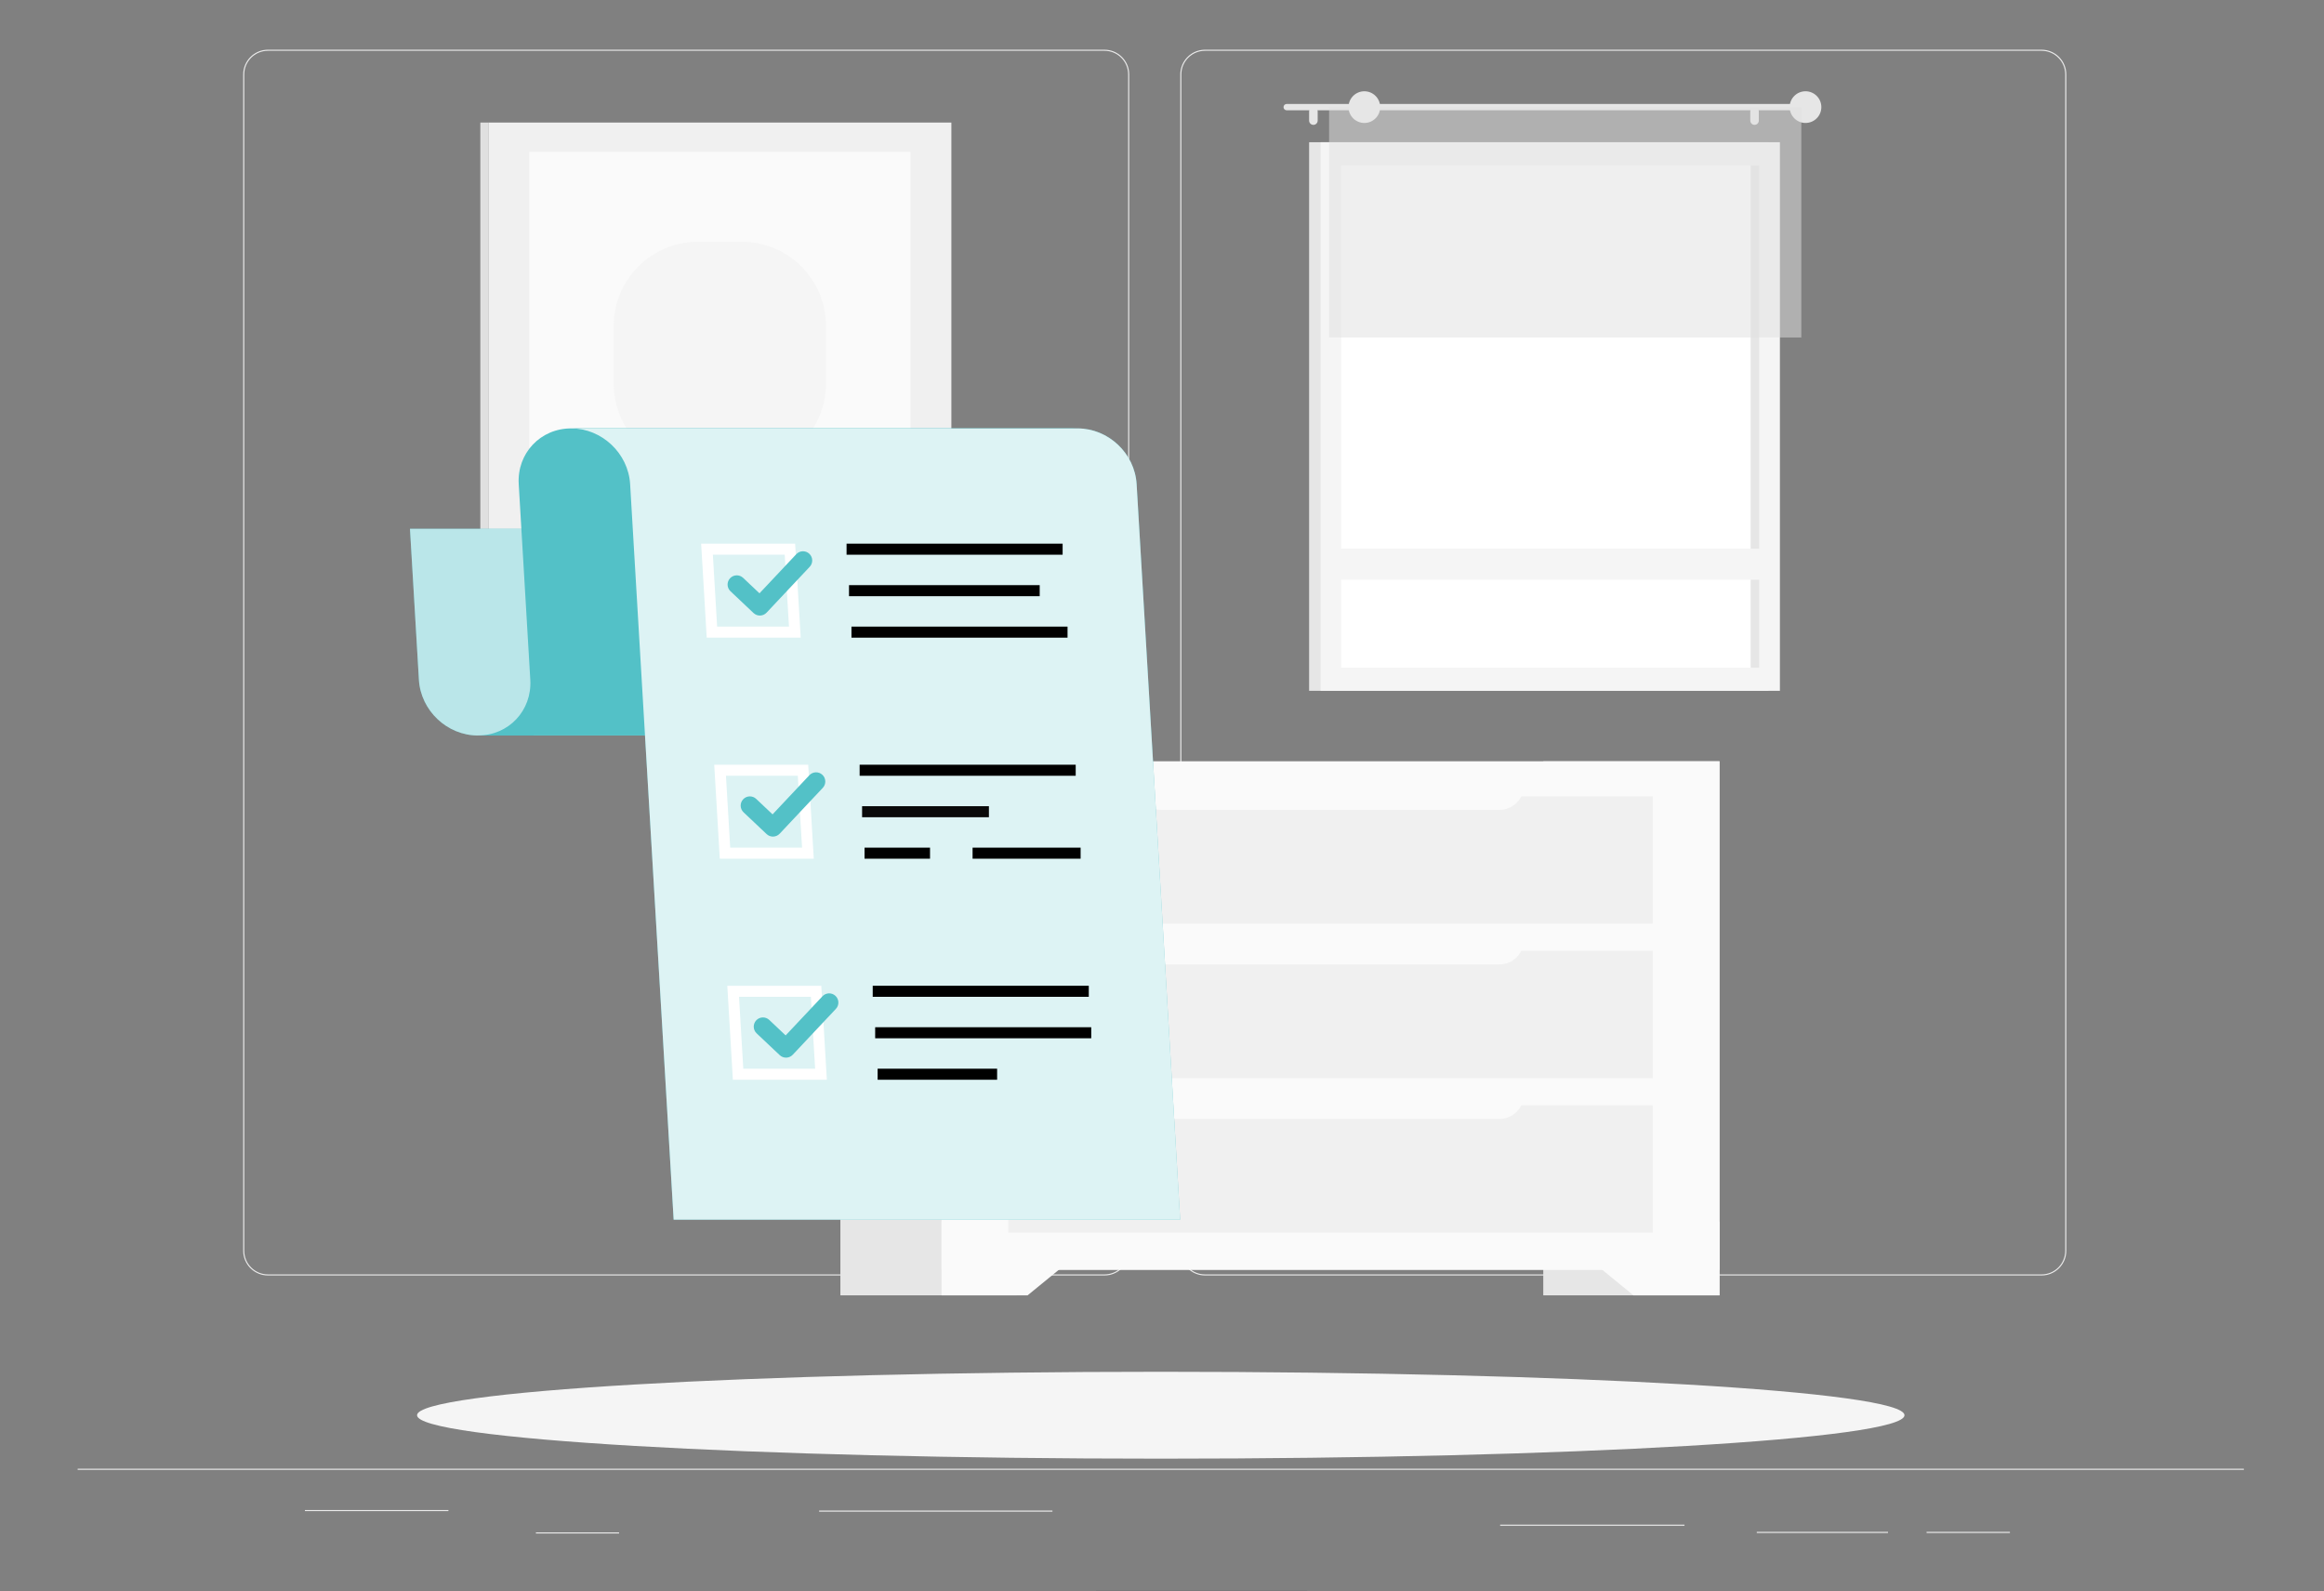 <svg width="808" height="553" viewBox="0 0 808 553" fill="none" xmlns="http://www.w3.org/2000/svg">
<rect x="0" y="0" width="808" height="553" fill="#808080" stroke="none"/>
<g clip-path="url(#clip0_920_147)">
<path d="M783.596 553.257C783.596 553.412 613.631 553.537 404.019 553.537C194.333 553.537 24.405 553.412 24.405 553.257C24.405 553.102 194.333 552.977 404.019 552.977C613.631 552.975 783.596 553.102 783.596 553.257Z" fill="#263238"/>
<path d="M780.138 510.504H27V510.88H780.138V510.504Z" fill="#EBEBEB"/>
<path d="M155.908 524.85H106.018V525.226H155.908V524.85Z" fill="#EBEBEB"/>
<path d="M365.912 525.037H284.784V525.414H365.912V525.037Z" fill="#EBEBEB"/>
<path d="M215.234 532.623H186.325V533H215.234V532.623Z" fill="#EBEBEB"/>
<path d="M698.8 532.436H669.827V532.812H698.8V532.436Z" fill="#EBEBEB"/>
<path d="M656.416 532.436H610.788V532.812H656.416V532.436Z" fill="#EBEBEB"/>
<path d="M585.661 529.945H521.56V530.322H585.661V529.945Z" fill="#EBEBEB"/>
<path d="M384.008 443.326H93.148C88.407 443.326 84.55 439.469 84.55 434.729V25.877C84.55 21.137 88.407 17.279 93.148 17.279H384.008C388.747 17.279 392.604 21.137 392.604 25.877V434.729C392.604 439.469 388.747 443.326 384.008 443.326ZM93.148 17.657C88.614 17.657 84.926 21.345 84.926 25.879V434.73C84.926 439.264 88.614 442.951 93.148 442.951H384.008C388.54 442.951 392.228 439.264 392.228 434.73V25.877C392.228 21.345 388.54 17.656 384.008 17.656L93.148 17.657Z" fill="#EBEBEB"/>
<path d="M709.81 443.326H418.951C414.211 443.326 410.354 439.469 410.354 434.729V25.877C410.354 21.137 414.212 17.279 418.951 17.279H709.81C714.552 17.279 718.408 21.137 718.408 25.877V434.729C718.409 439.469 714.552 443.326 709.81 443.326ZM418.951 17.657C414.418 17.657 410.731 21.345 410.731 25.879V434.73C410.731 439.264 414.418 442.951 418.951 442.951H709.81C714.344 442.951 718.031 439.264 718.031 434.73V25.877C718.031 21.345 714.344 17.656 709.81 17.656L418.951 17.657Z" fill="#EBEBEB"/>
<path d="M614.843 49.435H455.149V240.109H614.843V49.435Z" fill="#E6E6E6"/>
<path d="M618.829 49.435H459.136V240.109H618.829V49.435Z" fill="#F5F5F5"/>
<path d="M611.673 232.073V57.475L466.292 57.475V232.073L611.673 232.073Z" fill="white"/>
<path d="M611.673 232.073V57.475H608.659V232.073H611.673Z" fill="#E6E6E6"/>
<path d="M615.869 190.703H462.096V201.494H615.869V190.703Z" fill="#F5F5F5"/>
<path d="M626.632 36.131H447.35C446.743 36.131 446.248 36.626 446.248 37.233C446.248 37.838 446.743 38.334 447.35 38.334H626.632C627.237 38.334 627.734 37.838 627.734 37.233C627.734 36.626 627.238 36.131 626.632 36.131Z" fill="#E6E6E6"/>
<path d="M627.734 42.74C630.776 42.74 633.242 40.274 633.242 37.232C633.242 34.189 630.776 31.723 627.734 31.723C624.691 31.723 622.225 34.189 622.225 37.232C622.225 40.274 624.691 42.74 627.734 42.74Z" fill="#E6E6E6"/>
<path d="M456.637 43.402C455.819 43.402 455.15 42.732 455.15 41.915V38.719C455.15 37.901 455.82 37.232 456.637 37.232C457.456 37.232 458.124 37.902 458.124 38.719V41.915C458.124 42.732 457.456 43.402 456.637 43.402Z" fill="#E6E6E6"/>
<path d="M610.017 43.402C609.199 43.402 608.53 42.732 608.53 41.915V38.719C608.53 37.901 609.2 37.232 610.017 37.232C610.836 37.232 611.504 37.902 611.504 38.719V41.915C611.504 42.732 610.836 43.402 610.017 43.402Z" fill="#E6E6E6"/>
<path opacity="0.5" d="M626.28 37.234H462.097V117.309H626.28V37.234Z" fill="#E0E0E0"/>
<path d="M474.354 42.742C477.396 42.742 479.862 40.276 479.862 37.233C479.862 34.191 477.396 31.725 474.354 31.725C471.311 31.725 468.845 34.191 468.845 37.233C468.845 40.276 471.311 42.742 474.354 42.742Z" fill="#E6E6E6"/>
<path d="M169.779 204.018L330.767 204.018V42.595L169.779 42.595L169.779 204.018Z" fill="#F0F0F0"/>
<path d="M169.78 42.594H167V204.016H169.78V42.594Z" fill="#E0E0E0"/>
<path d="M183.993 193.822L316.556 193.822V52.79L183.993 52.79L183.993 193.822Z" fill="#FAFAFA"/>
<path d="M242.631 162.57H257.913C274.077 162.57 287.179 149.467 287.179 133.305V113.306C287.179 97.143 274.075 84.041 257.913 84.041H242.631C226.468 84.041 213.366 97.144 213.366 113.306V133.305C213.366 149.467 226.469 162.57 242.631 162.57Z" fill="#F5F5F5"/>
<path d="M597.84 264.602H536.562V450.231H597.84V264.602Z" fill="#E6E6E6"/>
<path d="M567.926 450.232H597.84V424.607H536.562L567.926 450.232Z" fill="#FAFAFA"/>
<path d="M353.463 264.602H292.185V450.231H353.463V264.602Z" fill="#E6E6E6"/>
<path d="M597.841 264.602H327.356V441.412H597.841V264.602Z" fill="#FAFAFA"/>
<path d="M357.27 450.232H327.356V424.607H388.635L357.27 450.232Z" fill="#FAFAFA"/>
<path d="M574.635 330.488H350.562V374.736H574.635V330.488Z" fill="#F0F0F0"/>
<path d="M574.635 384.191H350.562V428.439H574.635V384.191Z" fill="#F0F0F0"/>
<path d="M521.267 335.219H403.928C399.199 335.219 395.365 331.385 395.365 326.656H529.83C529.83 331.384 525.997 335.219 521.267 335.219Z" fill="#FAFAFA"/>
<path d="M574.635 276.781H350.562V321.028H574.635V276.781Z" fill="#F0F0F0"/>
<path d="M521.267 281.514H403.928C399.199 281.514 395.365 277.68 395.365 272.951H529.83C529.83 277.68 525.997 281.514 521.267 281.514Z" fill="#FAFAFA"/>
<path d="M521.267 388.922H403.928C399.199 388.922 395.365 385.088 395.365 380.359H529.83C529.83 385.088 525.997 388.922 521.267 388.922Z" fill="#FAFAFA"/>
<path d="M403.574 507C546.381 507 662.149 500.239 662.149 491.899C662.149 483.56 546.381 476.799 403.574 476.799C260.768 476.799 145 483.56 145 491.899C145 500.239 260.768 507 403.574 507Z" fill="#F5F5F5"/>
<path d="M166.152 255.64H322.887V255.644H342.253C331.558 255.644 322.374 246.973 321.74 236.276L318.633 183.785H142.537L145.644 236.277C146.277 246.974 155.456 255.64 166.152 255.64Z" fill="#53C1C7"/>
<path opacity="0.6" d="M166.152 255.64H322.887V255.644H342.253C331.558 255.644 322.374 246.973 321.74 236.276L318.633 183.785H142.537L145.644 236.277C146.277 246.974 155.456 255.64 166.152 255.64Z" fill="white"/>
<path d="M355.299 148.9V148.904H198.565C187.868 148.904 179.714 157.57 180.348 168.267L184.373 236.273C185.005 246.969 176.848 255.641 166.152 255.641H185.518V255.637H342.253C352.95 255.637 361.104 246.971 360.47 236.275L360.905 243.636L356.445 168.268C355.813 157.572 363.97 148.9 374.665 148.9H355.299Z" fill="#53C1C7"/>
<path d="M374.666 148.904H217.932V148.9H198.565C209.261 148.9 218.445 157.571 219.079 168.268L234.21 423.922H410.307L395.175 168.268C394.542 157.57 385.363 148.904 374.666 148.904Z" fill="#53C1C7"/>
<path opacity="0.8" d="M374.666 148.904H217.932V148.9H198.565C209.261 148.9 218.445 157.571 219.079 168.268L234.21 423.922H410.307L395.175 168.268C394.542 157.57 385.363 148.904 374.666 148.904Z" fill="white"/>
<path d="M278.383 221.635H245.708L243.774 188.967H276.449L278.383 221.635ZM249.329 217.794H274.308L272.828 192.809H247.849L249.329 217.794Z" fill="white"/>
<path d="M282.93 298.467H250.255L248.321 265.799H280.995L282.93 298.467ZM253.876 294.625H278.855L277.375 269.64H252.396L253.876 294.625Z" fill="white"/>
<path d="M287.476 375.297H254.802L252.868 342.629H285.542L287.476 375.297ZM258.422 371.456H283.402L281.922 346.471H256.943L258.422 371.456Z" fill="white"/>
<path d="M369.451 188.967H294.329V192.808H369.451V188.967Z" fill="black"/>
<path d="M361.479 203.381H295.181V207.222H361.479V203.381Z" fill="black"/>
<path d="M371.157 217.795H296.035V221.636H371.157V217.795Z" fill="black"/>
<path d="M373.997 265.799H298.875V269.64H373.997V265.799Z" fill="black"/>
<path d="M343.822 280.211H299.729V284.052H343.822V280.211Z" fill="#0A0A0A"/>
<path d="M323.348 294.625H300.583V298.466H323.348V294.625Z" fill="black"/>
<path d="M375.705 294.625H338.144V298.466H375.705V294.625Z" fill="black"/>
<path d="M378.546 342.629H303.423V346.47H378.546V342.629Z" fill="black"/>
<path d="M379.399 357.041H304.275V360.882H379.399V357.041Z" fill="black"/>
<path d="M346.674 371.455H305.129V375.296H346.674V371.455Z" fill="black"/>
<path d="M264.189 213.952C263.374 213.952 262.587 213.641 261.992 213.079L253.967 205.502C252.681 204.288 252.623 202.262 253.837 200.977C255.051 199.69 257.078 199.634 258.362 200.847L264.056 206.222L276.858 192.616C278.066 191.328 280.093 191.265 281.383 192.478C282.67 193.689 282.733 195.716 281.52 197.003L266.521 212.945C265.939 213.564 265.134 213.925 264.284 213.951C264.253 213.952 264.22 213.952 264.189 213.952Z" fill="#53C1C7"/>
<path d="M268.736 290.784C267.921 290.784 267.134 290.473 266.539 289.911L258.514 282.334C257.227 281.12 257.17 279.094 258.384 277.809C259.597 276.522 261.624 276.467 262.909 277.679L268.603 283.054L281.404 269.448C282.613 268.16 284.64 268.097 285.93 269.31C287.217 270.521 287.28 272.548 286.067 273.835L271.068 289.777C270.486 290.396 269.681 290.757 268.832 290.783C268.8 290.783 268.768 290.784 268.736 290.784Z" fill="#53C1C7"/>
<path d="M273.284 367.613C272.468 367.613 271.681 367.302 271.087 366.74L263.061 359.165C261.775 357.95 261.717 355.924 262.932 354.639C264.145 353.352 266.172 353.296 267.457 354.509L273.15 359.884L285.952 346.278C287.161 344.99 289.188 344.927 290.478 346.14C291.765 347.352 291.828 349.378 290.615 350.665L275.616 366.607C275.034 367.226 274.229 367.587 273.379 367.613C273.346 367.613 273.315 367.613 273.284 367.613Z" fill="#53C1C7"/>
</g>
<defs>
<clipPath id="clip0_920_147">
<rect width="808" height="553" fill="white"/>
</clipPath>
</defs>
</svg>
